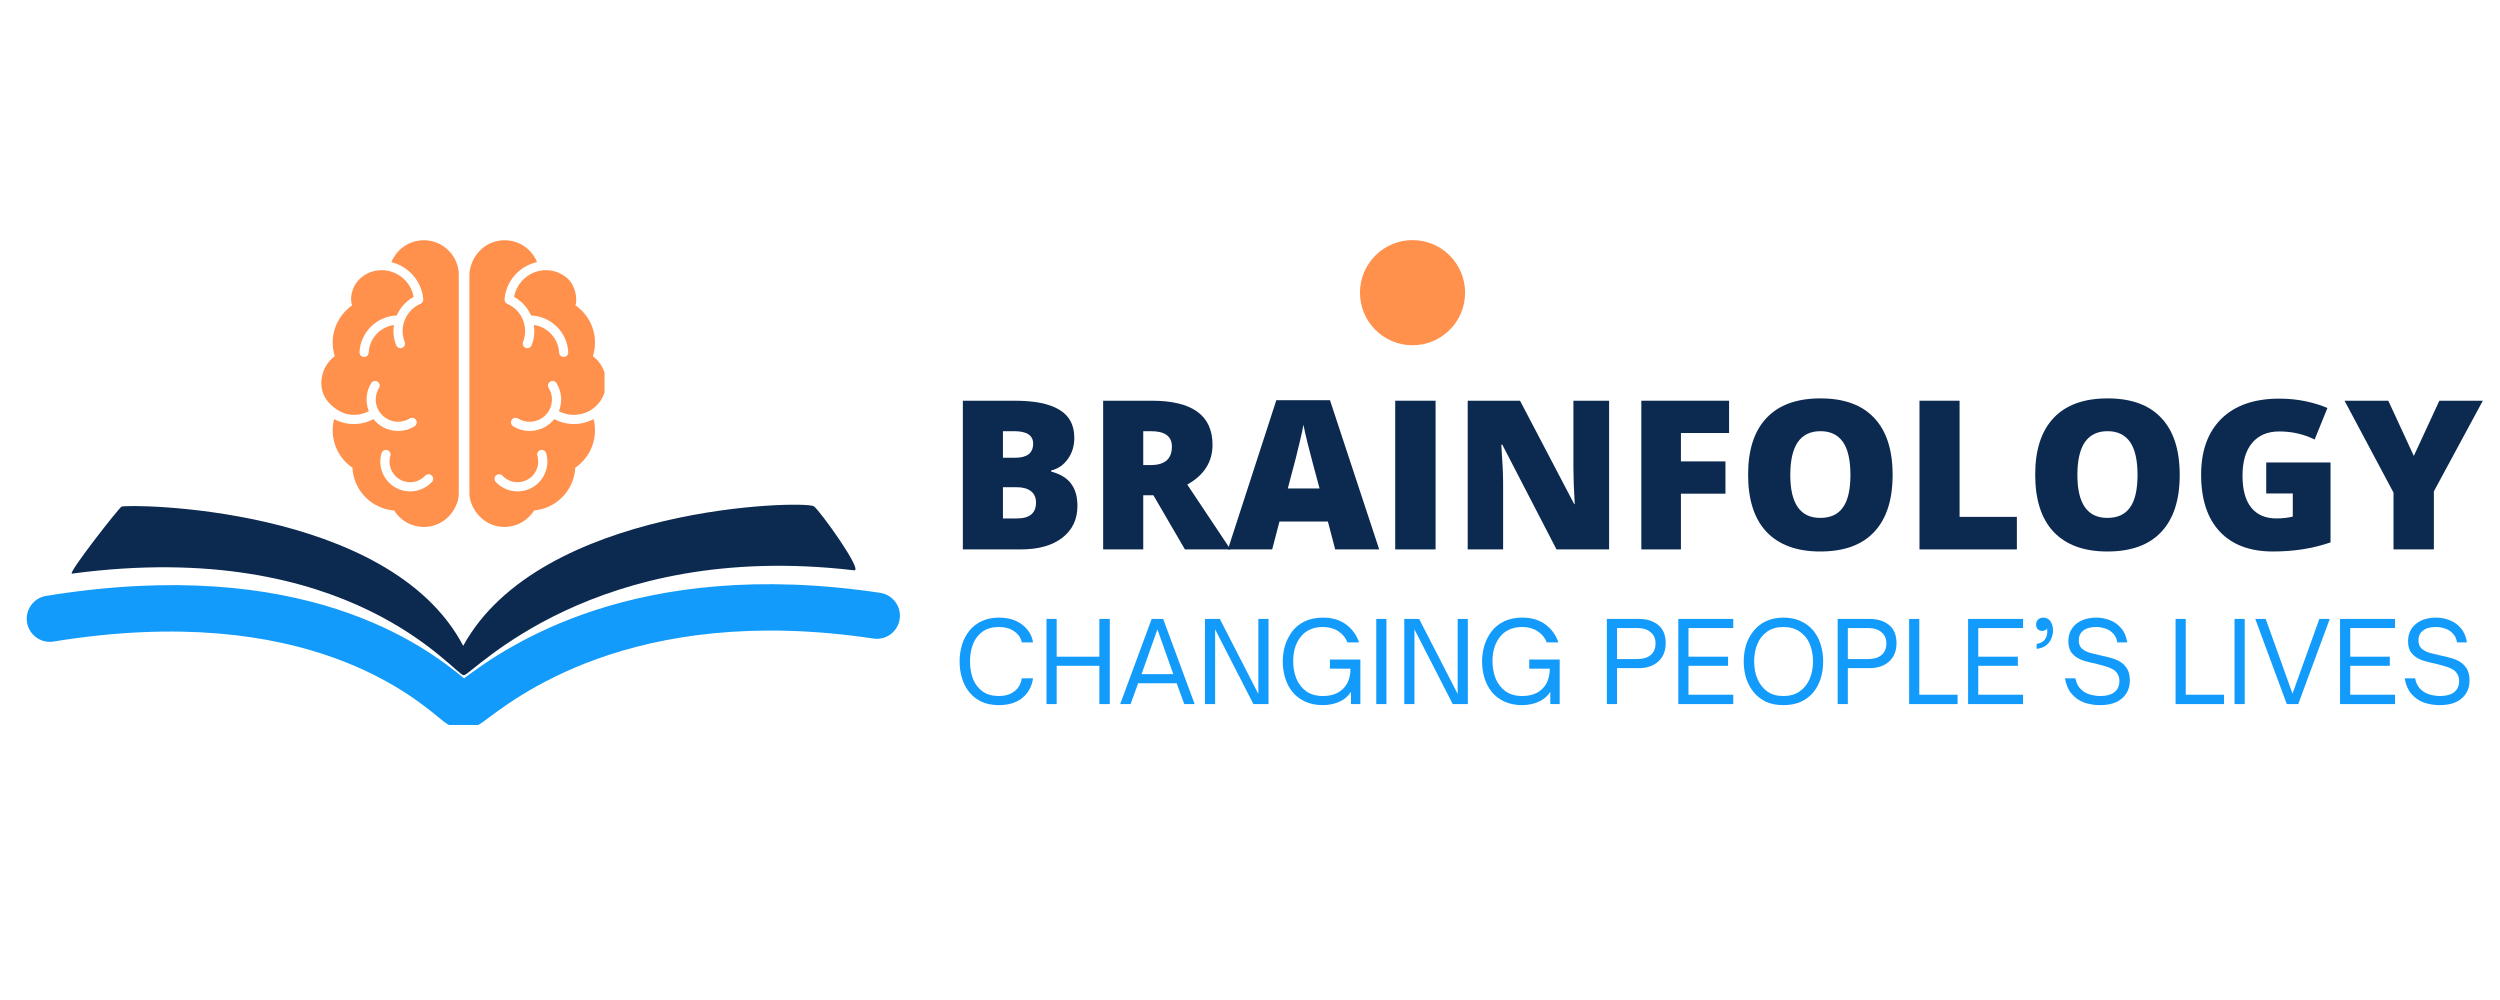 <?xml version="1.0" encoding="UTF-8"?> <svg xmlns="http://www.w3.org/2000/svg" xmlns:xlink="http://www.w3.org/1999/xlink" width="200" zoomAndPan="magnify" viewBox="0 0 150 60" height="80" preserveAspectRatio="xMidYMid meet" version="1.0"><defs><g></g><clipPath id="3d4215002e"><path d="M 1.5 35 L 54 35 L 54 43.5 L 1.5 43.5 Z M 1.5 35 " clip-rule="nonzero"></path></clipPath><clipPath id="24a49d6ea7"><path d="M 81.598 14.406 L 87.906 14.406 L 87.906 20.715 L 81.598 20.715 Z M 81.598 14.406 " clip-rule="nonzero"></path></clipPath><clipPath id="fa303f5fbb"><path d="M 84.754 14.406 C 83.012 14.406 81.598 15.82 81.598 17.562 C 81.598 19.305 83.012 20.715 84.754 20.715 C 86.492 20.715 87.906 19.305 87.906 17.562 C 87.906 15.82 86.492 14.406 84.754 14.406 Z M 84.754 14.406 " clip-rule="nonzero"></path></clipPath><clipPath id="07c055f536"><path d="M 19.023 14.406 L 36.273 14.406 L 36.273 31.656 L 19.023 31.656 Z M 19.023 14.406 " clip-rule="nonzero"></path></clipPath></defs><g clip-path="url(#3d4215002e)"><path fill="#129bfa" d="M 27.844 40.699 C 25.5 38.777 18.27 33.23 2.77 35.754 C 2.012 35.875 1.5 36.59 1.621 37.348 C 1.746 38.102 2.461 38.617 3.215 38.492 C 18.531 36 25.035 42.02 26.582 43.258 C 27.156 43.719 27.625 43.789 27.809 43.789 C 27.977 43.789 28.426 43.719 29 43.301 C 30.672 42.082 37.781 36.125 52.402 38.312 C 53.16 38.43 53.867 37.906 53.98 37.148 C 54.094 36.391 53.57 35.684 52.812 35.57 C 38.035 33.355 30.324 38.844 27.844 40.699 Z M 27.844 40.699 " fill-opacity="1" fill-rule="evenodd"></path></g><path fill="#0c2950" d="M 27.793 38.75 C 23.336 30.27 7.609 30.238 7.293 30.398 C 7.117 30.488 4.02 34.457 4.316 34.418 C 21.051 32.18 27.266 40.516 27.828 40.516 C 28.316 40.512 35.551 32.379 51.25 34.219 C 51.816 34.285 49.176 30.605 48.828 30.375 C 48.273 30.012 32.414 30.324 27.793 38.75 Z M 27.793 38.75 " fill-opacity="1" fill-rule="evenodd"></path><g clip-path="url(#24a49d6ea7)"><g clip-path="url(#fa303f5fbb)"><path fill="#ff914d" d="M 81.598 14.406 L 87.906 14.406 L 87.906 20.715 L 81.598 20.715 Z M 81.598 14.406 " fill-opacity="1" fill-rule="nonzero"></path></g></g><g clip-path="url(#07c055f536)"><path fill="#ff914d" d="M 25.43 14.414 C 24.547 14.414 23.793 14.957 23.484 15.73 C 24.508 15.977 25.309 16.867 25.395 17.957 C 25.402 18.074 25.336 18.184 25.227 18.23 C 24.352 18.605 23.93 19.629 24.281 20.512 C 24.34 20.656 24.27 20.816 24.129 20.871 C 24.098 20.887 24.062 20.891 24.027 20.891 C 23.918 20.891 23.816 20.824 23.773 20.719 C 23.613 20.32 23.574 19.898 23.637 19.5 C 22.816 19.613 22.164 20.297 22.121 21.156 C 22.113 21.305 21.992 21.418 21.848 21.418 C 21.84 21.418 21.836 21.418 21.832 21.418 C 21.68 21.41 21.562 21.281 21.57 21.129 C 21.633 19.918 22.617 18.973 23.805 18.93 C 24.004 18.469 24.355 18.066 24.82 17.816 C 24.656 16.902 23.848 16.211 22.902 16.211 C 22.457 16.211 22.027 16.363 21.688 16.641 C 21.105 17.113 20.957 17.918 21.133 18.32 C 20.426 18.812 19.961 19.629 19.961 20.555 C 19.961 20.836 20.004 21.109 20.086 21.367 L 20.086 21.371 C 19.258 21.977 19.023 23.188 19.586 23.977 C 19.883 24.395 20.418 24.789 20.934 24.867 C 21.348 24.934 21.766 24.863 22.129 24.672 C 22.098 24.59 22.07 24.504 22.047 24.418 C 21.93 23.926 22.008 23.422 22.27 22.988 C 22.352 22.859 22.52 22.82 22.648 22.898 C 22.781 22.977 22.82 23.148 22.742 23.277 C 22.555 23.582 22.5 23.941 22.582 24.285 C 22.668 24.633 22.883 24.926 23.188 25.109 C 23.617 25.375 24.152 25.371 24.582 25.109 C 24.711 25.027 24.883 25.066 24.961 25.199 C 25.043 25.328 25 25.496 24.871 25.578 C 24.566 25.766 24.223 25.859 23.879 25.859 C 23.543 25.859 23.203 25.766 22.898 25.582 C 22.707 25.465 22.543 25.316 22.406 25.148 C 22.047 25.34 21.648 25.441 21.238 25.441 C 21.109 25.441 20.98 25.434 20.848 25.414 C 20.562 25.367 20.293 25.277 20.047 25.145 C 19.992 25.359 19.961 25.586 19.961 25.82 C 19.961 26.75 20.43 27.57 21.145 28.062 C 21.215 29.426 22.293 30.527 23.648 30.629 C 24.02 31.223 24.68 31.617 25.43 31.617 C 26.41 31.617 27.203 30.953 27.465 30.051 C 27.5 29.922 27.527 29.766 27.527 29.621 C 27.527 29.621 27.527 16.453 27.527 16.43 C 27.484 15.309 26.562 14.414 25.43 14.414 Z M 25.914 28.918 C 25.57 29.285 25.098 29.484 24.613 29.484 C 24.445 29.484 24.277 29.461 24.109 29.414 C 23.648 29.277 23.27 28.973 23.039 28.555 C 22.809 28.137 22.758 27.652 22.891 27.191 C 22.934 27.047 23.086 26.965 23.234 27.004 C 23.379 27.047 23.465 27.199 23.422 27.348 C 23.23 28.004 23.609 28.691 24.262 28.883 C 24.715 29.016 25.191 28.883 25.512 28.543 C 25.617 28.43 25.793 28.426 25.902 28.531 C 26.016 28.633 26.02 28.809 25.914 28.918 Z M 34.422 25.441 C 34.016 25.441 33.617 25.34 33.258 25.148 C 33.121 25.316 32.953 25.465 32.762 25.582 C 32.461 25.766 32.121 25.859 31.781 25.859 C 31.438 25.859 31.098 25.766 30.793 25.578 C 30.66 25.496 30.621 25.328 30.699 25.199 C 30.781 25.066 30.949 25.027 31.078 25.109 C 31.512 25.371 32.047 25.375 32.477 25.109 C 32.781 24.926 32.996 24.633 33.078 24.285 C 33.164 23.941 33.105 23.582 32.922 23.277 C 32.84 23.148 32.883 22.977 33.012 22.898 C 33.145 22.82 33.312 22.859 33.391 22.988 C 33.652 23.422 33.734 23.926 33.613 24.418 C 33.594 24.504 33.566 24.59 33.531 24.672 C 33.898 24.863 34.312 24.934 34.73 24.867 C 35.242 24.789 35.695 24.512 36 24.09 C 36.566 23.312 36.492 22.062 35.574 21.371 L 35.578 21.367 C 35.656 21.109 35.699 20.836 35.699 20.555 C 35.699 19.629 35.238 18.812 34.527 18.32 C 34.66 17.918 34.527 17.062 33.957 16.625 C 33.617 16.363 33.199 16.211 32.762 16.211 C 31.816 16.211 31.008 16.902 30.844 17.816 C 31.309 18.066 31.66 18.469 31.863 18.93 C 33.051 18.973 34.031 19.918 34.094 21.129 C 34.102 21.281 33.988 21.41 33.836 21.418 C 33.828 21.418 33.824 21.418 33.82 21.418 C 33.676 21.418 33.555 21.305 33.547 21.156 C 33.5 20.297 32.848 19.613 32.027 19.496 C 32.094 19.898 32.055 20.32 31.895 20.719 C 31.852 20.828 31.746 20.891 31.637 20.891 C 31.605 20.891 31.57 20.887 31.535 20.871 C 31.395 20.816 31.324 20.656 31.383 20.512 C 31.738 19.629 31.312 18.605 30.438 18.23 C 30.328 18.184 30.262 18.074 30.273 17.957 C 30.359 16.852 31.176 15.957 32.223 15.723 C 31.91 14.953 31.156 14.414 30.277 14.414 C 29.238 14.414 28.414 15.16 28.203 16.141 C 28.176 16.25 28.164 16.383 28.164 16.504 L 28.164 29.621 C 28.164 29.797 28.203 29.977 28.254 30.125 C 28.547 30.988 29.316 31.617 30.27 31.617 C 31.023 31.617 31.68 31.219 32.051 30.625 C 33.391 30.504 34.449 29.414 34.516 28.062 C 35.23 27.57 35.699 26.75 35.699 25.82 C 35.699 25.586 35.672 25.359 35.617 25.145 C 35.371 25.277 35.098 25.367 34.812 25.414 C 34.684 25.434 34.551 25.441 34.422 25.441 Z M 32.621 28.555 C 32.391 28.973 32.012 29.277 31.555 29.414 C 31.387 29.461 31.215 29.484 31.051 29.484 C 30.562 29.484 30.094 29.285 29.746 28.918 C 29.645 28.809 29.648 28.633 29.758 28.531 C 29.871 28.426 30.043 28.43 30.148 28.543 C 30.469 28.883 30.949 29.016 31.398 28.883 C 31.715 28.789 31.98 28.582 32.137 28.289 C 32.297 28 32.336 27.664 32.242 27.348 C 32.199 27.203 32.285 27.047 32.43 27.004 C 32.574 26.965 32.727 27.047 32.77 27.191 C 32.906 27.652 32.852 28.137 32.621 28.555 Z M 32.621 28.555 " fill-opacity="1" fill-rule="nonzero"></path></g><g fill="#0c2950" fill-opacity="1"><g transform="translate(56.802, 32.965)"><g><path d="M 0.969 -8.922 L 4.078 -8.922 C 5.285 -8.922 6.18 -8.738 6.766 -8.375 C 7.359 -8.02 7.656 -7.461 7.656 -6.703 C 7.656 -6.203 7.523 -5.773 7.266 -5.422 C 7.016 -5.066 6.68 -4.836 6.266 -4.734 L 6.266 -4.672 C 6.816 -4.523 7.219 -4.281 7.469 -3.938 C 7.719 -3.602 7.844 -3.16 7.844 -2.609 C 7.844 -1.797 7.535 -1.156 6.922 -0.688 C 6.316 -0.227 5.488 0 4.438 0 L 0.969 0 Z M 3.375 -5.5 L 4.109 -5.5 C 4.453 -5.5 4.719 -5.566 4.906 -5.703 C 5.094 -5.848 5.188 -6.062 5.188 -6.344 C 5.188 -6.844 4.805 -7.094 4.047 -7.094 L 3.375 -7.094 Z M 3.375 -3.734 L 3.375 -1.859 L 4.219 -1.859 C 4.977 -1.859 5.359 -2.176 5.359 -2.812 C 5.359 -3.113 5.254 -3.344 5.047 -3.5 C 4.848 -3.656 4.555 -3.734 4.172 -3.734 Z M 3.375 -3.734 "></path></g></g></g><g fill="#0c2950" fill-opacity="1"><g transform="translate(65.22, 32.965)"><g><path d="M 3.375 -3.25 L 3.375 0 L 0.969 0 L 0.969 -8.922 L 3.891 -8.922 C 6.316 -8.922 7.531 -8.039 7.531 -6.281 C 7.531 -5.25 7.023 -4.453 6.016 -3.891 L 8.609 0 L 5.875 0 L 3.984 -3.25 Z M 3.375 -5.062 L 3.828 -5.062 C 4.672 -5.062 5.094 -5.43 5.094 -6.172 C 5.094 -6.785 4.676 -7.094 3.844 -7.094 L 3.375 -7.094 Z M 3.375 -5.062 "></path></g></g></g><g fill="#0c2950" fill-opacity="1"><g transform="translate(73.674, 32.965)"><g><path d="M 6.438 0 L 6 -1.672 L 3.094 -1.672 L 2.656 0 L 0 0 L 2.906 -8.953 L 6.125 -8.953 L 9.078 0 Z M 5.5 -3.656 L 5.109 -5.109 C 5.023 -5.441 4.914 -5.863 4.781 -6.375 C 4.656 -6.895 4.57 -7.266 4.531 -7.484 C 4.5 -7.273 4.426 -6.93 4.312 -6.453 C 4.207 -5.984 3.969 -5.051 3.594 -3.656 Z M 5.5 -3.656 "></path></g></g></g><g fill="#0c2950" fill-opacity="1"><g transform="translate(82.744, 32.965)"><g><path d="M 0.969 0 L 0.969 -8.922 L 3.391 -8.922 L 3.391 0 Z M 0.969 0 "></path></g></g></g><g fill="#0c2950" fill-opacity="1"><g transform="translate(87.093, 32.965)"><g><path d="M 9.453 0 L 6.297 0 L 3.047 -6.281 L 2.984 -6.281 C 3.055 -5.289 3.094 -4.535 3.094 -4.016 L 3.094 0 L 0.969 0 L 0.969 -8.922 L 4.109 -8.922 L 7.359 -2.719 L 7.391 -2.719 C 7.336 -3.625 7.312 -4.348 7.312 -4.891 L 7.312 -8.922 L 9.453 -8.922 Z M 9.453 0 "></path></g></g></g><g fill="#0c2950" fill-opacity="1"><g transform="translate(97.511, 32.965)"><g><path d="M 3.344 0 L 0.969 0 L 0.969 -8.922 L 6.234 -8.922 L 6.234 -6.984 L 3.344 -6.984 L 3.344 -5.281 L 6.016 -5.281 L 6.016 -3.344 L 3.344 -3.344 Z M 3.344 0 "></path></g></g></g><g fill="#0c2950" fill-opacity="1"><g transform="translate(104.245, 32.965)"><g><path d="M 9.312 -4.469 C 9.312 -2.969 8.941 -1.828 8.203 -1.047 C 7.473 -0.266 6.395 0.125 4.969 0.125 C 3.57 0.125 2.5 -0.266 1.75 -1.047 C 1.008 -1.836 0.641 -2.984 0.641 -4.484 C 0.641 -5.973 1.008 -7.109 1.75 -7.891 C 2.488 -8.672 3.566 -9.062 4.984 -9.062 C 6.398 -9.062 7.473 -8.672 8.203 -7.891 C 8.941 -7.117 9.312 -5.977 9.312 -4.469 Z M 3.172 -4.469 C 3.172 -2.75 3.77 -1.891 4.969 -1.891 C 5.582 -1.891 6.035 -2.098 6.328 -2.516 C 6.629 -2.93 6.781 -3.582 6.781 -4.469 C 6.781 -5.363 6.629 -6.023 6.328 -6.453 C 6.023 -6.879 5.578 -7.094 4.984 -7.094 C 3.773 -7.094 3.172 -6.219 3.172 -4.469 Z M 3.172 -4.469 "></path></g></g></g><g fill="#0c2950" fill-opacity="1"><g transform="translate(114.2, 32.965)"><g><path d="M 0.969 0 L 0.969 -8.922 L 3.375 -8.922 L 3.375 -1.953 L 6.812 -1.953 L 6.812 0 Z M 0.969 0 "></path></g></g></g><g fill="#0c2950" fill-opacity="1"><g transform="translate(121.471, 32.965)"><g><path d="M 9.312 -4.469 C 9.312 -2.969 8.941 -1.828 8.203 -1.047 C 7.473 -0.266 6.395 0.125 4.969 0.125 C 3.57 0.125 2.5 -0.266 1.75 -1.047 C 1.008 -1.836 0.641 -2.984 0.641 -4.484 C 0.641 -5.973 1.008 -7.109 1.75 -7.891 C 2.488 -8.672 3.566 -9.062 4.984 -9.062 C 6.398 -9.062 7.473 -8.672 8.203 -7.891 C 8.941 -7.117 9.312 -5.977 9.312 -4.469 Z M 3.172 -4.469 C 3.172 -2.75 3.77 -1.891 4.969 -1.891 C 5.582 -1.891 6.035 -2.098 6.328 -2.516 C 6.629 -2.93 6.781 -3.582 6.781 -4.469 C 6.781 -5.363 6.629 -6.023 6.328 -6.453 C 6.023 -6.879 5.578 -7.094 4.984 -7.094 C 3.773 -7.094 3.172 -6.219 3.172 -4.469 Z M 3.172 -4.469 "></path></g></g></g><g fill="#0c2950" fill-opacity="1"><g transform="translate(131.426, 32.965)"><g><path d="M 4.547 -5.219 L 8.406 -5.219 L 8.406 -0.422 C 7.352 -0.055 6.203 0.125 4.953 0.125 C 3.578 0.125 2.516 -0.27 1.766 -1.062 C 1.016 -1.863 0.641 -3.004 0.641 -4.484 C 0.641 -5.922 1.047 -7.039 1.859 -7.844 C 2.68 -8.645 3.836 -9.047 5.328 -9.047 C 5.891 -9.047 6.414 -8.992 6.906 -8.891 C 7.406 -8.785 7.844 -8.648 8.219 -8.484 L 7.453 -6.594 C 6.805 -6.914 6.098 -7.078 5.328 -7.078 C 4.629 -7.078 4.086 -6.848 3.703 -6.391 C 3.316 -5.93 3.125 -5.273 3.125 -4.422 C 3.125 -3.586 3.297 -2.953 3.641 -2.516 C 3.992 -2.078 4.5 -1.859 5.156 -1.859 C 5.508 -1.859 5.836 -1.895 6.141 -1.969 L 6.141 -3.359 L 4.547 -3.359 Z M 4.547 -5.219 "></path></g></g></g><g fill="#0c2950" fill-opacity="1"><g transform="translate(140.673, 32.965)"><g><path d="M 4.156 -5.609 L 5.688 -8.922 L 8.297 -8.922 L 5.359 -3.484 L 5.359 0 L 2.938 0 L 2.938 -3.406 L 0 -8.922 L 2.625 -8.922 Z M 4.156 -5.609 "></path></g></g></g><g fill="#129bfa" fill-opacity="1"><g transform="translate(57.248, 42.245)"><g><path d="M 2.688 0.062 C 2.289 0.062 1.941 -0.004 1.641 -0.141 C 1.348 -0.285 1.102 -0.477 0.906 -0.719 C 0.707 -0.969 0.562 -1.25 0.469 -1.562 C 0.375 -1.875 0.328 -2.207 0.328 -2.562 C 0.328 -2.906 0.375 -3.234 0.469 -3.547 C 0.562 -3.859 0.707 -4.141 0.906 -4.391 C 1.102 -4.641 1.348 -4.832 1.641 -4.969 C 1.941 -5.113 2.289 -5.188 2.688 -5.188 C 3.07 -5.188 3.406 -5.125 3.688 -5 C 3.977 -4.875 4.211 -4.695 4.391 -4.469 C 4.578 -4.25 4.691 -3.992 4.734 -3.703 L 4.062 -3.703 C 4 -3.984 3.844 -4.207 3.594 -4.375 C 3.352 -4.539 3.051 -4.625 2.688 -4.625 C 2.301 -4.625 1.977 -4.535 1.719 -4.359 C 1.469 -4.18 1.273 -3.938 1.141 -3.625 C 1.016 -3.312 0.953 -2.957 0.953 -2.562 C 0.953 -2.164 1.016 -1.805 1.141 -1.484 C 1.273 -1.172 1.469 -0.926 1.719 -0.75 C 1.977 -0.57 2.301 -0.484 2.688 -0.484 C 3.051 -0.484 3.352 -0.57 3.594 -0.75 C 3.844 -0.926 4 -1.191 4.062 -1.547 L 4.734 -1.547 C 4.66 -1.047 4.441 -0.648 4.078 -0.359 C 3.723 -0.078 3.258 0.062 2.688 0.062 Z M 2.688 0.062 "></path></g></g></g><g fill="#129bfa" fill-opacity="1"><g transform="translate(62.259, 42.245)"><g><path d="M 1.141 0 L 0.531 0 L 0.531 -5.109 L 1.141 -5.109 L 1.141 -2.844 L 3.703 -2.844 L 3.703 -5.109 L 4.328 -5.109 L 4.328 0 L 3.703 0 L 3.703 -2.297 L 1.141 -2.297 Z M 1.141 0 "></path></g></g></g><g fill="#129bfa" fill-opacity="1"><g transform="translate(67.117, 42.245)"><g><path d="M 0.719 0 L 0.094 0 L 1.984 -5.109 L 2.672 -5.109 L 4.562 0 L 3.938 0 L 3.484 -1.25 L 1.172 -1.25 Z M 2.328 -4.484 L 1.375 -1.797 L 3.281 -1.797 Z M 2.328 -4.484 "></path></g></g></g><g fill="#129bfa" fill-opacity="1"><g transform="translate(71.767, 42.245)"><g><path d="M 1.141 0 L 0.531 0 L 0.531 -5.109 L 1.422 -5.109 L 3.734 -0.609 L 3.734 -5.109 L 4.344 -5.109 L 4.344 0 L 3.438 0 L 1.141 -4.484 Z M 1.141 0 "></path></g></g></g><g fill="#129bfa" fill-opacity="1"><g transform="translate(76.638, 42.245)"><g><path d="M 2.75 0.062 C 2.332 0.062 1.969 -0.008 1.656 -0.156 C 1.352 -0.301 1.102 -0.492 0.906 -0.734 C 0.707 -0.984 0.562 -1.266 0.469 -1.578 C 0.375 -1.891 0.328 -2.211 0.328 -2.547 C 0.328 -2.891 0.375 -3.219 0.469 -3.531 C 0.57 -3.844 0.719 -4.125 0.906 -4.375 C 1.102 -4.625 1.352 -4.82 1.656 -4.969 C 1.969 -5.113 2.328 -5.188 2.734 -5.188 C 3.305 -5.188 3.773 -5.047 4.141 -4.766 C 4.504 -4.492 4.758 -4.141 4.906 -3.703 L 4.203 -3.703 C 4.098 -3.984 3.914 -4.207 3.656 -4.375 C 3.406 -4.539 3.098 -4.625 2.734 -4.625 C 2.422 -4.625 2.148 -4.566 1.922 -4.453 C 1.703 -4.348 1.52 -4.195 1.375 -4 C 1.227 -3.801 1.117 -3.578 1.047 -3.328 C 0.984 -3.086 0.953 -2.836 0.953 -2.578 C 0.953 -2.203 1.016 -1.852 1.141 -1.531 C 1.273 -1.219 1.473 -0.961 1.734 -0.766 C 2.004 -0.578 2.336 -0.484 2.734 -0.484 C 3.078 -0.484 3.367 -0.547 3.609 -0.672 C 3.859 -0.805 4.051 -0.992 4.188 -1.234 C 4.32 -1.484 4.391 -1.781 4.391 -2.125 L 3.156 -2.125 L 3.156 -2.672 L 4.984 -2.672 L 4.984 0 L 4.422 0 L 4.422 -0.734 C 4.242 -0.461 4 -0.258 3.688 -0.125 C 3.383 0 3.07 0.062 2.75 0.062 Z M 2.75 0.062 "></path></g></g></g><g fill="#129bfa" fill-opacity="1"><g transform="translate(82.045, 42.245)"><g><path d="M 1.141 0 L 0.531 0 L 0.531 -5.109 L 1.141 -5.109 Z M 1.141 0 "></path></g></g></g><g fill="#129bfa" fill-opacity="1"><g transform="translate(83.726, 42.245)"><g><path d="M 1.141 0 L 0.531 0 L 0.531 -5.109 L 1.422 -5.109 L 3.734 -0.609 L 3.734 -5.109 L 4.344 -5.109 L 4.344 0 L 3.438 0 L 1.141 -4.484 Z M 1.141 0 "></path></g></g></g><g fill="#129bfa" fill-opacity="1"><g transform="translate(88.597, 42.245)"><g><path d="M 2.75 0.062 C 2.332 0.062 1.969 -0.008 1.656 -0.156 C 1.352 -0.301 1.102 -0.492 0.906 -0.734 C 0.707 -0.984 0.562 -1.266 0.469 -1.578 C 0.375 -1.891 0.328 -2.211 0.328 -2.547 C 0.328 -2.891 0.375 -3.219 0.469 -3.531 C 0.57 -3.844 0.719 -4.125 0.906 -4.375 C 1.102 -4.625 1.352 -4.82 1.656 -4.969 C 1.969 -5.113 2.328 -5.188 2.734 -5.188 C 3.305 -5.188 3.773 -5.047 4.141 -4.766 C 4.504 -4.492 4.758 -4.141 4.906 -3.703 L 4.203 -3.703 C 4.098 -3.984 3.914 -4.207 3.656 -4.375 C 3.406 -4.539 3.098 -4.625 2.734 -4.625 C 2.422 -4.625 2.148 -4.566 1.922 -4.453 C 1.703 -4.348 1.52 -4.195 1.375 -4 C 1.227 -3.801 1.117 -3.578 1.047 -3.328 C 0.984 -3.086 0.953 -2.836 0.953 -2.578 C 0.953 -2.203 1.016 -1.852 1.141 -1.531 C 1.273 -1.219 1.473 -0.961 1.734 -0.766 C 2.004 -0.578 2.336 -0.484 2.734 -0.484 C 3.078 -0.484 3.367 -0.547 3.609 -0.672 C 3.859 -0.805 4.051 -0.992 4.188 -1.234 C 4.32 -1.484 4.391 -1.781 4.391 -2.125 L 3.156 -2.125 L 3.156 -2.672 L 4.984 -2.672 L 4.984 0 L 4.422 0 L 4.422 -0.734 C 4.242 -0.461 4 -0.258 3.688 -0.125 C 3.383 0 3.07 0.062 2.75 0.062 Z M 2.75 0.062 "></path></g></g></g><g fill="#129bfa" fill-opacity="1"><g transform="translate(94.004, 42.245)"><g></g></g></g><g fill="#129bfa" fill-opacity="1"><g transform="translate(95.88, 42.245)"><g><path d="M 1.141 0 L 0.531 0 L 0.531 -5.109 L 2.438 -5.109 C 2.926 -5.109 3.316 -4.988 3.609 -4.75 C 3.91 -4.508 4.062 -4.145 4.062 -3.656 C 4.062 -3.188 3.91 -2.816 3.609 -2.547 C 3.316 -2.285 2.926 -2.156 2.438 -2.156 L 1.141 -2.156 Z M 1.141 -4.562 L 1.141 -2.703 L 2.359 -2.703 C 2.703 -2.703 2.969 -2.781 3.156 -2.938 C 3.352 -3.102 3.453 -3.336 3.453 -3.641 C 3.453 -3.93 3.352 -4.156 3.156 -4.312 C 2.969 -4.477 2.703 -4.562 2.359 -4.562 Z M 1.141 -4.562 "></path></g></g></g><g fill="#129bfa" fill-opacity="1"><g transform="translate(100.168, 42.245)"><g><path d="M 3.828 0 L 0.531 0 L 0.531 -5.109 L 3.828 -5.109 L 3.828 -4.562 L 1.141 -4.562 L 1.141 -2.844 L 3.516 -2.844 L 3.516 -2.297 L 1.141 -2.297 L 1.141 -0.562 L 3.828 -0.562 Z M 3.828 0 "></path></g></g></g><g fill="#129bfa" fill-opacity="1"><g transform="translate(104.296, 42.245)"><g><path d="M 2.703 0.062 C 2.305 0.062 1.957 -0.004 1.656 -0.141 C 1.363 -0.285 1.117 -0.477 0.922 -0.719 C 0.723 -0.969 0.57 -1.25 0.469 -1.562 C 0.375 -1.875 0.328 -2.207 0.328 -2.562 C 0.328 -2.906 0.375 -3.234 0.469 -3.547 C 0.57 -3.867 0.723 -4.148 0.922 -4.391 C 1.117 -4.641 1.363 -4.832 1.656 -4.969 C 1.957 -5.113 2.305 -5.188 2.703 -5.188 C 3.109 -5.188 3.461 -5.113 3.766 -4.969 C 4.066 -4.832 4.316 -4.641 4.516 -4.391 C 4.711 -4.148 4.859 -3.867 4.953 -3.547 C 5.047 -3.234 5.094 -2.906 5.094 -2.562 C 5.094 -2.207 5.047 -1.875 4.953 -1.562 C 4.859 -1.25 4.711 -0.969 4.516 -0.719 C 4.316 -0.477 4.066 -0.285 3.766 -0.141 C 3.461 -0.004 3.109 0.062 2.703 0.062 Z M 2.703 -0.484 C 3.086 -0.484 3.41 -0.57 3.672 -0.75 C 3.941 -0.938 4.145 -1.188 4.281 -1.5 C 4.414 -1.812 4.484 -2.164 4.484 -2.562 C 4.484 -2.957 4.414 -3.312 4.281 -3.625 C 4.145 -3.938 3.941 -4.18 3.672 -4.359 C 3.41 -4.535 3.086 -4.625 2.703 -4.625 C 2.328 -4.625 2.008 -4.535 1.75 -4.359 C 1.488 -4.18 1.289 -3.938 1.156 -3.625 C 1.02 -3.312 0.953 -2.957 0.953 -2.562 C 0.953 -2.164 1.02 -1.812 1.156 -1.5 C 1.289 -1.188 1.488 -0.938 1.75 -0.75 C 2.008 -0.57 2.328 -0.484 2.703 -0.484 Z M 2.703 -0.484 "></path></g></g></g><g fill="#129bfa" fill-opacity="1"><g transform="translate(109.729, 42.245)"><g><path d="M 1.141 0 L 0.531 0 L 0.531 -5.109 L 2.438 -5.109 C 2.926 -5.109 3.316 -4.988 3.609 -4.75 C 3.91 -4.508 4.062 -4.145 4.062 -3.656 C 4.062 -3.188 3.91 -2.816 3.609 -2.547 C 3.316 -2.285 2.926 -2.156 2.438 -2.156 L 1.141 -2.156 Z M 1.141 -4.562 L 1.141 -2.703 L 2.359 -2.703 C 2.703 -2.703 2.969 -2.781 3.156 -2.938 C 3.352 -3.102 3.453 -3.336 3.453 -3.641 C 3.453 -3.93 3.352 -4.156 3.156 -4.312 C 2.969 -4.477 2.703 -4.562 2.359 -4.562 Z M 1.141 -4.562 "></path></g></g></g><g fill="#129bfa" fill-opacity="1"><g transform="translate(114.017, 42.245)"><g><path d="M 3.438 0 L 0.531 0 L 0.531 -5.109 L 1.141 -5.109 L 1.141 -0.562 L 3.438 -0.562 Z M 3.438 0 "></path></g></g></g><g fill="#129bfa" fill-opacity="1"><g transform="translate(117.555, 42.245)"><g><path d="M 3.828 0 L 0.531 0 L 0.531 -5.109 L 3.828 -5.109 L 3.828 -4.562 L 1.141 -4.562 L 1.141 -2.844 L 3.516 -2.844 L 3.516 -2.297 L 1.141 -2.297 L 1.141 -0.562 L 3.828 -0.562 Z M 3.828 0 "></path></g></g></g><g fill="#129bfa" fill-opacity="1"><g transform="translate(121.682, 42.245)"><g><path d="M 0.516 -3.312 L 0.516 -3.609 C 0.723 -3.641 0.879 -3.719 0.984 -3.844 C 1.098 -3.977 1.156 -4.145 1.156 -4.344 C 1.156 -4.406 1.148 -4.469 1.141 -4.531 C 1.078 -4.438 0.977 -4.391 0.844 -4.391 C 0.75 -4.391 0.664 -4.422 0.594 -4.484 C 0.52 -4.555 0.484 -4.648 0.484 -4.766 C 0.484 -4.891 0.52 -4.988 0.594 -5.062 C 0.676 -5.145 0.785 -5.188 0.922 -5.188 C 1.098 -5.188 1.238 -5.113 1.344 -4.969 C 1.445 -4.82 1.5 -4.633 1.5 -4.406 C 1.5 -4.238 1.461 -4.078 1.391 -3.922 C 1.328 -3.766 1.223 -3.629 1.078 -3.516 C 0.941 -3.41 0.754 -3.344 0.516 -3.312 Z M 0.516 -3.312 "></path></g></g></g><g fill="#129bfa" fill-opacity="1"><g transform="translate(123.618, 42.245)"><g><path d="M 2.375 0.062 C 2.039 0.062 1.723 0.008 1.422 -0.094 C 1.129 -0.207 0.879 -0.383 0.672 -0.625 C 0.473 -0.863 0.344 -1.172 0.281 -1.547 L 0.906 -1.547 C 0.957 -1.273 1.062 -1.062 1.219 -0.906 C 1.375 -0.75 1.555 -0.641 1.766 -0.578 C 1.984 -0.516 2.195 -0.484 2.406 -0.484 C 2.758 -0.484 3.035 -0.555 3.234 -0.703 C 3.441 -0.859 3.547 -1.086 3.547 -1.391 C 3.547 -1.566 3.504 -1.711 3.422 -1.828 C 3.348 -1.953 3.242 -2.047 3.109 -2.109 C 2.984 -2.18 2.832 -2.238 2.656 -2.281 C 2.488 -2.332 2.316 -2.379 2.141 -2.422 C 1.941 -2.461 1.742 -2.508 1.547 -2.562 C 1.348 -2.613 1.172 -2.688 1.016 -2.781 C 0.859 -2.875 0.727 -3 0.625 -3.156 C 0.531 -3.32 0.484 -3.531 0.484 -3.781 C 0.484 -4.062 0.551 -4.305 0.688 -4.516 C 0.832 -4.734 1.031 -4.898 1.281 -5.016 C 1.531 -5.129 1.828 -5.188 2.172 -5.188 C 2.453 -5.188 2.723 -5.133 2.984 -5.031 C 3.254 -4.926 3.477 -4.766 3.656 -4.547 C 3.844 -4.336 3.961 -4.055 4.016 -3.703 L 3.422 -3.703 C 3.379 -3.941 3.289 -4.125 3.156 -4.25 C 3.031 -4.383 2.879 -4.477 2.703 -4.531 C 2.523 -4.594 2.344 -4.625 2.156 -4.625 C 1.812 -4.625 1.551 -4.551 1.375 -4.406 C 1.195 -4.27 1.109 -4.078 1.109 -3.828 C 1.109 -3.617 1.164 -3.457 1.281 -3.344 C 1.406 -3.227 1.566 -3.141 1.766 -3.078 C 1.973 -3.023 2.188 -2.973 2.406 -2.922 C 2.625 -2.879 2.836 -2.828 3.047 -2.766 C 3.254 -2.711 3.441 -2.633 3.609 -2.531 C 3.773 -2.426 3.91 -2.285 4.016 -2.109 C 4.117 -1.93 4.172 -1.703 4.172 -1.422 C 4.172 -0.973 4.016 -0.613 3.703 -0.344 C 3.398 -0.07 2.957 0.062 2.375 0.062 Z M 2.375 0.062 "></path></g></g></g><g fill="#129bfa" fill-opacity="1"><g transform="translate(128.128, 42.245)"><g></g></g></g><g fill="#129bfa" fill-opacity="1"><g transform="translate(130.004, 42.245)"><g><path d="M 3.438 0 L 0.531 0 L 0.531 -5.109 L 1.141 -5.109 L 1.141 -0.562 L 3.438 -0.562 Z M 3.438 0 "></path></g></g></g><g fill="#129bfa" fill-opacity="1"><g transform="translate(133.541, 42.245)"><g><path d="M 1.141 0 L 0.531 0 L 0.531 -5.109 L 1.141 -5.109 Z M 1.141 0 "></path></g></g></g><g fill="#129bfa" fill-opacity="1"><g transform="translate(135.223, 42.245)"><g><path d="M 2.672 0 L 1.984 0 L 0.094 -5.109 L 0.719 -5.109 L 2.328 -0.625 L 3.938 -5.109 L 4.562 -5.109 Z M 2.672 0 "></path></g></g></g><g fill="#129bfa" fill-opacity="1"><g transform="translate(139.873, 42.245)"><g><path d="M 3.828 0 L 0.531 0 L 0.531 -5.109 L 3.828 -5.109 L 3.828 -4.562 L 1.141 -4.562 L 1.141 -2.844 L 3.516 -2.844 L 3.516 -2.297 L 1.141 -2.297 L 1.141 -0.562 L 3.828 -0.562 Z M 3.828 0 "></path></g></g></g><g fill="#129bfa" fill-opacity="1"><g transform="translate(144, 42.245)"><g><path d="M 2.375 0.062 C 2.039 0.062 1.723 0.008 1.422 -0.094 C 1.129 -0.207 0.879 -0.383 0.672 -0.625 C 0.473 -0.863 0.344 -1.172 0.281 -1.547 L 0.906 -1.547 C 0.957 -1.273 1.062 -1.062 1.219 -0.906 C 1.375 -0.75 1.555 -0.641 1.766 -0.578 C 1.984 -0.516 2.195 -0.484 2.406 -0.484 C 2.758 -0.484 3.035 -0.555 3.234 -0.703 C 3.441 -0.859 3.547 -1.086 3.547 -1.391 C 3.547 -1.566 3.504 -1.711 3.422 -1.828 C 3.348 -1.953 3.242 -2.047 3.109 -2.109 C 2.984 -2.18 2.832 -2.238 2.656 -2.281 C 2.488 -2.332 2.316 -2.379 2.141 -2.422 C 1.941 -2.461 1.742 -2.508 1.547 -2.562 C 1.348 -2.613 1.172 -2.688 1.016 -2.781 C 0.859 -2.875 0.727 -3 0.625 -3.156 C 0.531 -3.32 0.484 -3.531 0.484 -3.781 C 0.484 -4.062 0.551 -4.305 0.688 -4.516 C 0.832 -4.734 1.031 -4.898 1.281 -5.016 C 1.531 -5.129 1.828 -5.188 2.172 -5.188 C 2.453 -5.188 2.723 -5.133 2.984 -5.031 C 3.254 -4.926 3.477 -4.766 3.656 -4.547 C 3.844 -4.336 3.961 -4.055 4.016 -3.703 L 3.422 -3.703 C 3.379 -3.941 3.289 -4.125 3.156 -4.25 C 3.031 -4.383 2.879 -4.477 2.703 -4.531 C 2.523 -4.594 2.344 -4.625 2.156 -4.625 C 1.812 -4.625 1.551 -4.551 1.375 -4.406 C 1.195 -4.27 1.109 -4.078 1.109 -3.828 C 1.109 -3.617 1.164 -3.457 1.281 -3.344 C 1.406 -3.227 1.566 -3.141 1.766 -3.078 C 1.973 -3.023 2.188 -2.973 2.406 -2.922 C 2.625 -2.879 2.836 -2.828 3.047 -2.766 C 3.254 -2.711 3.441 -2.633 3.609 -2.531 C 3.773 -2.426 3.91 -2.285 4.016 -2.109 C 4.117 -1.93 4.172 -1.703 4.172 -1.422 C 4.172 -0.973 4.016 -0.613 3.703 -0.344 C 3.398 -0.07 2.957 0.062 2.375 0.062 Z M 2.375 0.062 "></path></g></g></g></svg> 